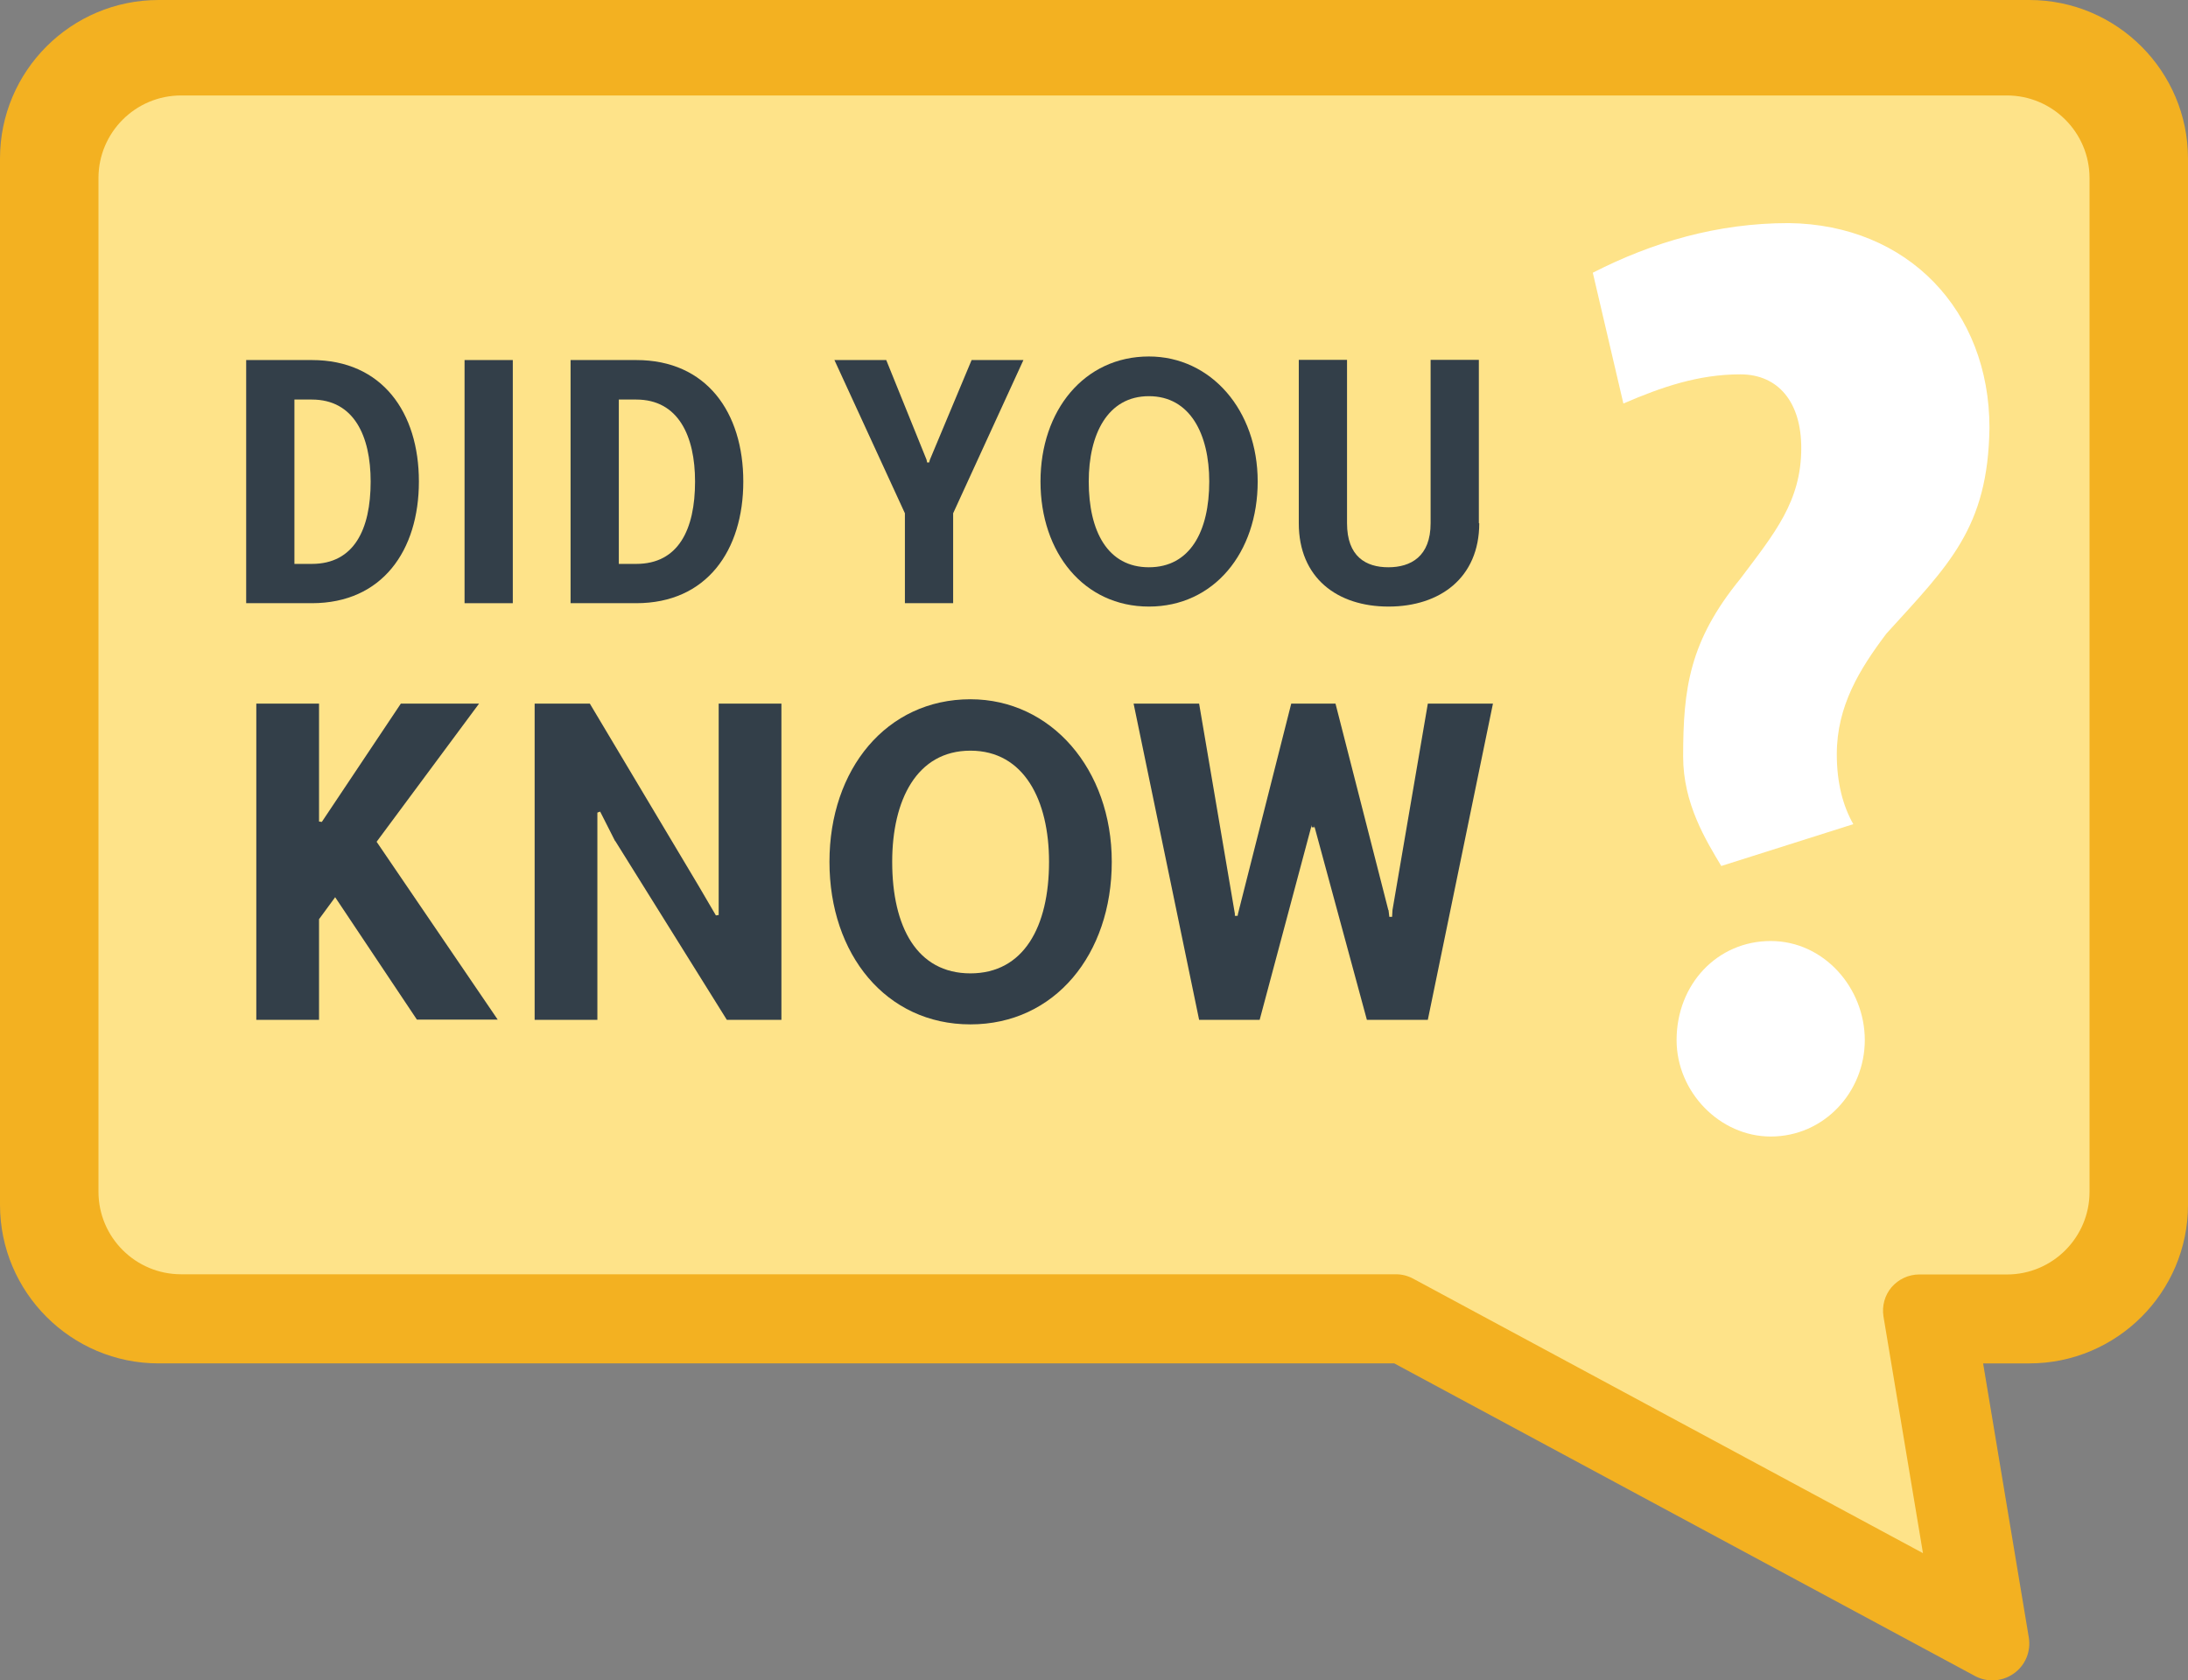 <?xml version="1.0" encoding="UTF-8"?>
<svg id="uuid-642efdf3-3506-4c0a-a261-ef9bdc5809b3" data-name="Layer 1" xmlns="http://www.w3.org/2000/svg" xmlns:xlink="http://www.w3.org/1999/xlink" viewBox="0 0 110.21 84.66">
  <rect x="0" y="0" width="110.21" height="84.66" fill="#808080" stroke="none"/>
  <defs>
    <clipPath id="uuid-a9ace339-c22c-46f5-b32c-3cbed64bc389">
      <rect x="0" width="110.21" height="84.66" fill="none" stroke-width="0"/>
    </clipPath>
    <clipPath id="uuid-82bf5858-6a15-407f-b40f-b760226d539a">
      <rect x="0" width="110.21" height="84.66" fill="none" stroke-width="0"/>
    </clipPath>
  </defs>
  <g clip-path="url(#uuid-a9ace339-c22c-46f5-b32c-3cbed64bc389)">
    <path d="M102.23,0H7.99C3.58,0,0,3.58,0,7.99v52.71c0,4.4,3.58,7.99,7.99,7.99h62.24l29.25,15.75c.28.15.58.22.88.22h0c.38,0,.76-.12,1.08-.35.58-.41.87-1.12.75-1.82l-2.3-13.8h2.33c4.4,0,7.99-3.58,7.99-7.99V7.99c0-4.4-3.58-7.99-7.99-7.99" fill="#f3b121" stroke-width="0"/>
    <path d="M101.09,64.21h-4.42c-.54,0-1.04.24-1.39.64-.35.41-.49.95-.41,1.47l1.99,11.93-25.68-13.83c-.26-.14-.56-.22-.86-.22H9.12c-2.29,0-4.16-1.86-4.16-4.16V8.97c0-2.29,1.86-4.16,4.16-4.16h91.97c2.29,0,4.16,1.86,4.16,4.16v51.08c0,2.29-1.86,4.16-4.16,4.16" fill="#fee389" stroke-width="0"/>
  </g>
  <g>
    <path d="M12.4,18.14h3.31c3.54,0,5.39,2.64,5.39,6.12s-1.85,6.13-5.39,6.13h-3.31v-12.25ZM14.83,20.13v8.28h.88c2.12,0,2.96-1.73,2.96-4.15,0-2.29-.84-4.13-2.96-4.13h-.88Z" fill="#333f49" stroke-width="0"/>
    <path d="M23.4,18.14h2.43v12.25h-2.43v-12.25Z" fill="#333f49" stroke-width="0"/>
    <path d="M28.74,18.14h3.31c3.54,0,5.39,2.64,5.39,6.12s-1.85,6.13-5.39,6.13h-3.31v-12.25ZM31.17,20.13v8.28h.88c2.12,0,2.96-1.73,2.96-4.15,0-2.29-.84-4.13-2.96-4.13h-.88Z" fill="#333f49" stroke-width="0"/>
    <path d="M46.67,23.16l.03.14h.1l.04-.14,2.1-5.02h2.61l-3.54,7.72v4.53h-2.43v-4.53l-3.55-7.72h2.61l2.03,5.02Z" fill="#333f49" stroke-width="0"/>
    <path d="M57.87,17.96c3.13,0,5.48,2.71,5.48,6.3s-2.21,6.3-5.48,6.3-5.46-2.71-5.46-6.3,2.21-6.3,5.46-6.3ZM57.87,28.58c2.07,0,3.04-1.8,3.04-4.32,0-2.38-.96-4.3-3.04-4.3s-3.03,1.92-3.03,4.3c0,2.52.96,4.32,3.03,4.32Z" fill="#333f49" stroke-width="0"/>
    <path d="M74.51,26.36c0,2.75-1.98,4.2-4.57,4.2s-4.52-1.45-4.52-4.2v-8.23h2.43v8.23c0,1.68.95,2.22,2.08,2.22s2.13-.54,2.13-2.22v-8.23h2.43v8.23Z" fill="#333f49" stroke-width="0"/>
  </g>
  <g>
    <path d="M16.87,45.22l-.8,1.09v5.07h-3.16v-15.93h3.16v5.94l.14.02,3.98-5.96h3.94l-5.16,6.96,6.1,8.96h-4.07l-4.12-6.17Z" fill="#333f49" stroke-width="0"/>
    <path d="M30.98,42.37l-.75-1.48-.14.05v10.44h-3.16v-15.93h2.78l5.46,9.15.89,1.52.14-.02v-10.65h3.16v15.93h-2.75l-5.62-9.01Z" fill="#333f49" stroke-width="0"/>
    <path d="M48.88,35.23c4.07,0,7.12,3.53,7.12,8.19s-2.87,8.19-7.12,8.19-7.1-3.53-7.1-8.19,2.87-8.19,7.1-8.19ZM48.88,49.04c2.68,0,3.96-2.34,3.96-5.62,0-3.09-1.25-5.6-3.96-5.6s-3.94,2.5-3.94,5.6c0,3.28,1.25,5.62,3.94,5.62Z" fill="#333f49" stroke-width="0"/>
    <path d="M69.94,45.85l.04.34h.14l.02-.34,1.78-10.4h3.28l-3.28,15.93h-3.07l-2.66-9.81.02.11h-.14v-.11l-2.62,9.81h-3.05l-3.3-15.93h3.3l1.8,10.58v.11h.14l.02-.11,2.68-10.58h2.23l2.66,10.4Z" fill="#333f49" stroke-width="0"/>
  </g>
  <g clip-path="url(#uuid-82bf5858-6a15-407f-b40f-b760226d539a)">
    <path d="M84.45,52.4c0,2.62,2.18,4.86,4.74,4.86,2.69,0,4.74-2.24,4.74-4.86s-2.05-4.99-4.74-4.99-4.74,2.18-4.74,4.99M93.35,41.52c-.51-.9-.83-2.05-.83-3.52,0-2.43,1.15-4.29,2.5-6.08,3.14-3.46,5.12-5.31,5.19-10.37,0-5.89-4.1-10.24-10.12-10.31-3.58,0-6.85.96-9.86,2.5l1.54,6.59c1.92-.83,3.78-1.47,5.89-1.47,1.92,0,3.07,1.41,3.07,3.71,0,2.69-1.34,4.29-3.07,6.59-2.56,3.14-2.88,5.51-2.88,8.96,0,2.37,1.15,4.22,1.92,5.51l6.66-2.11Z" fill="#fff" stroke-width="0"/>
  </g>
</svg>